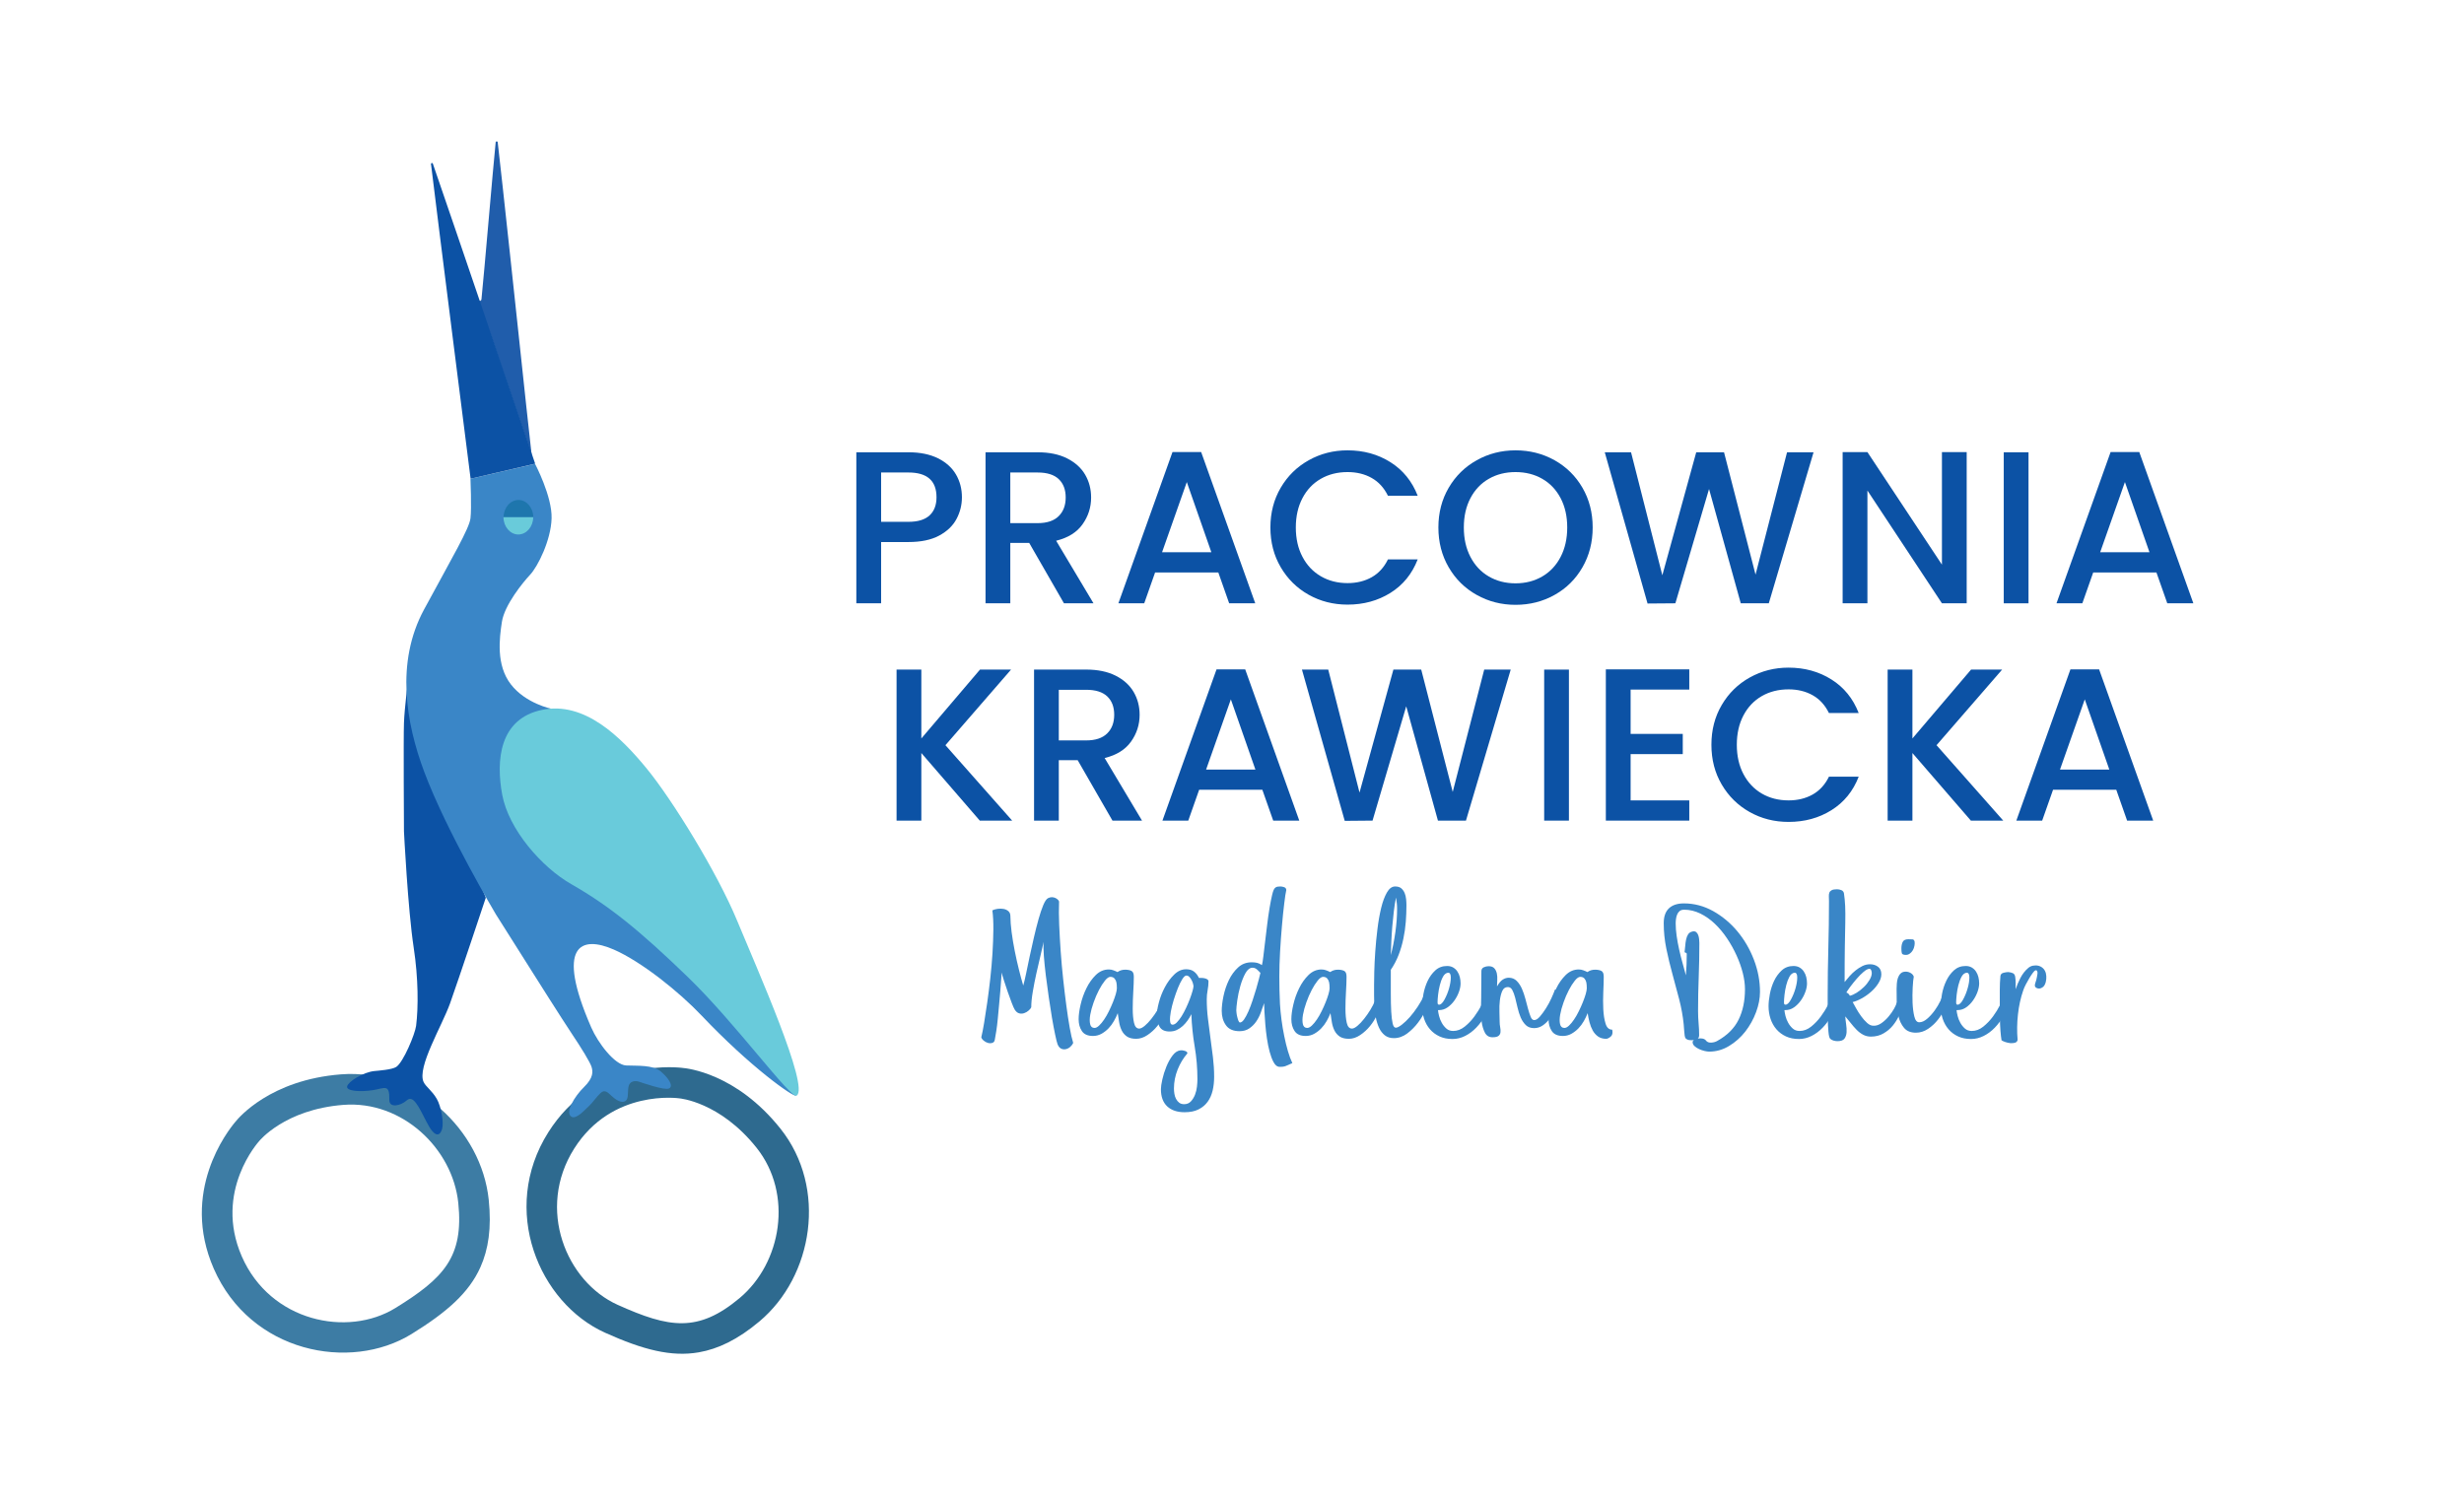 <svg width="202" height="123" viewBox="0 0 202 123" fill="none" xmlns="http://www.w3.org/2000/svg">
<path d="M76.205 42.256C76.585 41.905 76.775 41.409 76.775 40.768C76.775 39.414 76.009 38.737 74.478 38.737H72.235V42.781H74.478C75.25 42.781 75.826 42.606 76.205 42.256ZM78.414 42.55C78.118 43.109 77.642 43.562 76.989 43.913C76.337 44.263 75.498 44.438 74.478 44.438H72.235V49.462H70.203V37.08H74.478C75.428 37.08 76.233 37.245 76.892 37.571C77.549 37.897 78.044 38.34 78.37 38.897C78.696 39.456 78.859 40.08 78.859 40.768C78.859 41.398 78.711 41.992 78.414 42.55Z" fill="#0C52A5"/>
<path d="M82.825 42.889H85.07C85.828 42.889 86.402 42.699 86.788 42.319C87.173 41.939 87.366 41.428 87.366 40.787C87.366 40.145 87.177 39.644 86.796 39.281C86.417 38.919 85.84 38.738 85.07 38.738H82.825V42.889ZM87.224 49.462L84.374 44.51H82.825V49.462H80.795V37.081H85.07C86.018 37.081 86.824 37.247 87.481 37.58C88.142 37.913 88.634 38.358 88.961 38.916C89.287 39.474 89.45 40.097 89.45 40.787C89.45 41.594 89.216 42.327 88.746 42.986C88.278 43.645 87.557 44.094 86.583 44.332L89.646 49.462H87.224Z" fill="#0C52A5"/>
<path d="M99.308 45.276L97.295 39.521L95.266 45.276H99.308ZM99.878 46.932H94.696L93.804 49.462H91.686L96.121 37.062H98.472L102.906 49.462H100.768L99.878 46.932Z" fill="#0C52A5"/>
<path d="M104.995 39.985C105.558 39.023 106.324 38.272 107.293 37.731C108.26 37.191 109.319 36.921 110.471 36.921C111.789 36.921 112.961 37.244 113.988 37.892C115.016 38.539 115.761 39.456 116.224 40.644H113.784C113.464 39.991 113.018 39.504 112.448 39.184C111.879 38.863 111.22 38.703 110.471 38.703C109.652 38.703 108.922 38.886 108.281 39.255C107.639 39.623 107.137 40.152 106.776 40.84C106.413 41.53 106.232 42.331 106.232 43.245C106.232 44.16 106.413 44.961 106.776 45.649C107.137 46.339 107.639 46.87 108.281 47.244C108.922 47.618 109.652 47.806 110.471 47.806C111.22 47.806 111.879 47.645 112.448 47.325C113.018 47.005 113.464 46.517 113.784 45.864H116.224C115.761 47.053 115.016 47.967 113.988 48.608C112.961 49.249 111.789 49.57 110.471 49.57C109.307 49.57 108.245 49.299 107.283 48.759C106.321 48.219 105.558 47.466 104.995 46.504C104.431 45.544 104.148 44.457 104.148 43.245C104.148 42.034 104.431 40.947 104.995 39.985Z" fill="#0C52A5"/>
<path d="M126.434 47.262C127.077 46.889 127.577 46.354 127.94 45.659C128.302 44.964 128.482 44.16 128.482 43.245C128.482 42.331 128.302 41.53 127.94 40.84C127.577 40.152 127.077 39.623 126.434 39.255C125.793 38.886 125.063 38.703 124.243 38.703C123.425 38.703 122.695 38.886 122.054 39.255C121.411 39.623 120.91 40.152 120.548 40.84C120.185 41.53 120.006 42.331 120.006 43.245C120.006 44.16 120.185 44.964 120.548 45.659C120.91 46.354 121.411 46.889 122.054 47.262C122.695 47.636 123.425 47.824 124.243 47.824C125.063 47.824 125.793 47.636 126.434 47.262ZM121.065 48.776C120.096 48.237 119.33 47.483 118.767 46.514C118.203 45.546 117.92 44.457 117.92 43.245C117.92 42.034 118.203 40.947 118.767 39.985C119.33 39.023 120.096 38.272 121.065 37.731C122.032 37.191 123.093 36.921 124.243 36.921C125.408 36.921 126.473 37.191 127.441 37.731C128.408 38.272 129.172 39.023 129.729 39.985C130.288 40.947 130.568 42.034 130.568 43.245C130.568 44.457 130.288 45.546 129.729 46.514C129.172 47.483 128.408 48.237 127.441 48.776C126.473 49.318 125.408 49.587 124.243 49.587C123.093 49.587 122.032 49.318 121.065 48.776Z" fill="#0C52A5"/>
<path d="M148.676 37.08L145.007 49.462H142.709L140.108 40.091L137.348 49.462L135.068 49.48L131.559 37.08H133.714L136.279 47.164L139.058 37.08H141.337L143.92 47.11L146.503 37.08H148.676Z" fill="#0C52A5"/>
<path d="M161.23 49.463H159.201L153.092 40.217V49.463H151.06V37.065H153.092L159.201 46.293V37.065H161.23V49.463Z" fill="#0C52A5"/>
<path d="M164.269 37.081H166.299V49.463H164.269V37.081Z" fill="#0C52A5"/>
<path d="M176.215 45.276L174.202 39.521L172.173 45.276H176.215ZM176.785 46.932H171.603L170.711 49.462H168.593L173.028 37.062H175.379L179.813 49.462H177.675L176.785 46.932Z" fill="#0C52A5"/>
<path d="M80.323 67.277L75.532 61.737V67.277H73.501V54.895H75.532V60.543L80.341 54.895H82.888L77.507 61.095L82.977 67.277H80.323Z" fill="#0C52A5"/>
<path d="M86.801 60.703H89.046C89.804 60.703 90.378 60.513 90.764 60.133C91.15 59.754 91.343 59.244 91.343 58.601C91.343 57.96 91.154 57.458 90.773 57.095C90.393 56.735 89.816 56.552 89.046 56.552H86.801V60.703ZM91.2 67.277L88.35 62.326H86.801V67.277H84.772V54.895H89.046C89.995 54.895 90.8 55.063 91.458 55.394C92.118 55.727 92.61 56.173 92.938 56.732C93.264 57.29 93.427 57.913 93.427 58.601C93.427 59.41 93.192 60.143 92.722 60.801C92.254 61.461 91.533 61.909 90.559 62.147L93.623 67.277H91.2Z" fill="#0C52A5"/>
<path d="M102.918 63.092L100.906 57.337L98.877 63.092H102.918ZM103.488 64.749H98.307L97.415 67.279H95.297L99.732 54.879H102.083L106.516 67.279H104.379L103.488 64.749Z" fill="#0C52A5"/>
<path d="M123.85 54.895L120.181 67.277H117.883L115.283 57.906L112.522 67.277L110.242 67.297L106.734 54.895H108.889L111.454 64.979L114.232 54.895H116.512L119.095 64.926L121.677 54.895H123.85Z" fill="#0C52A5"/>
<path d="M126.592 54.897H128.621V67.278H126.592V54.897Z" fill="#0C52A5"/>
<path d="M133.679 56.535V60.169H137.954V61.826H133.679V65.621H138.488V67.278H131.648V54.878H138.488V56.535H133.679Z" fill="#0C52A5"/>
<path d="M141.148 57.799C141.712 56.837 142.478 56.086 143.446 55.545C144.414 55.006 145.473 54.736 146.626 54.736C147.944 54.736 149.115 55.06 150.143 55.707C151.169 56.353 151.914 57.27 152.377 58.458H149.938C149.618 57.806 149.171 57.318 148.601 56.998C148.031 56.678 147.374 56.517 146.626 56.517C145.805 56.517 145.075 56.7 144.433 57.069C143.794 57.438 143.291 57.966 142.929 58.654C142.566 59.344 142.385 60.145 142.385 61.059C142.385 61.975 142.566 62.777 142.929 63.465C143.291 64.154 143.794 64.684 144.433 65.06C145.075 65.433 145.805 65.62 146.626 65.62C147.374 65.62 148.031 65.46 148.601 65.139C149.171 64.819 149.618 64.332 149.938 63.678H152.377C151.914 64.867 151.169 65.781 150.143 66.422C149.115 67.065 147.944 67.384 146.626 67.384C145.461 67.384 144.399 67.114 143.437 66.573C142.476 66.034 141.712 65.282 141.148 64.32C140.583 63.359 140.303 62.272 140.303 61.059C140.303 59.848 140.583 58.761 141.148 57.799Z" fill="#0C52A5"/>
<path d="M161.572 67.277L156.781 61.737V67.277H154.75V54.895H156.781V60.543L161.59 54.895H164.137L158.758 61.095L164.226 67.277H161.572Z" fill="#0C52A5"/>
<path d="M172.923 63.092L170.91 57.337L168.88 63.092H172.923ZM173.493 64.749H168.31L167.418 67.279H165.3L169.735 54.879H172.086L176.521 67.279H174.382L173.493 64.749Z" fill="#0C52A5"/>
<path d="M87.981 85.502C87.922 85.634 87.837 85.746 87.723 85.842C87.609 85.936 87.489 85.994 87.357 86.019C87.227 86.044 87.101 86.026 86.983 85.966C86.866 85.907 86.77 85.789 86.698 85.609C86.65 85.478 86.585 85.219 86.502 84.826C86.419 84.435 86.334 83.977 86.243 83.455C86.156 82.931 86.067 82.365 85.978 81.753C85.889 81.14 85.808 80.548 85.737 79.971C85.667 79.394 85.612 78.864 85.576 78.377C85.542 77.89 85.535 77.505 85.558 77.218C85.498 77.505 85.413 77.879 85.301 78.341C85.187 78.804 85.075 79.292 84.963 79.801C84.85 80.313 84.751 80.814 84.668 81.308C84.584 81.801 84.543 82.224 84.543 82.581C84.509 82.666 84.436 82.753 84.329 82.848C84.224 82.944 84.101 83.016 83.964 83.062C83.828 83.11 83.691 83.115 83.555 83.079C83.418 83.045 83.296 82.944 83.19 82.778C83.131 82.681 83.047 82.496 82.94 82.216C82.833 81.937 82.724 81.635 82.611 81.308C82.498 80.981 82.395 80.669 82.3 80.371C82.204 80.076 82.144 79.862 82.122 79.731C82.11 79.849 82.095 80.045 82.076 80.318C82.059 80.592 82.035 80.905 82.006 81.254C81.976 81.605 81.944 81.975 81.907 82.368C81.872 82.759 81.837 83.141 81.8 83.517C81.765 83.891 81.724 84.228 81.676 84.532C81.628 84.835 81.587 85.075 81.552 85.253C81.528 85.385 81.459 85.468 81.347 85.502C81.233 85.538 81.115 85.538 80.989 85.502C80.866 85.468 80.751 85.405 80.644 85.315C80.536 85.227 80.471 85.135 80.447 85.039C80.519 84.756 80.595 84.362 80.678 83.865C80.76 83.365 80.848 82.804 80.936 82.18C81.026 81.557 81.108 80.898 81.186 80.203C81.263 79.508 81.323 78.822 81.365 78.145C81.406 77.468 81.43 76.828 81.436 76.222C81.443 75.615 81.415 75.087 81.355 74.635C81.474 74.576 81.62 74.535 81.791 74.51C81.963 74.487 82.128 74.491 82.283 74.52C82.436 74.55 82.566 74.612 82.673 74.707C82.78 74.801 82.833 74.938 82.833 75.117C82.833 75.474 82.868 75.904 82.931 76.407C82.996 76.912 83.084 77.432 83.19 77.968C83.296 78.502 83.413 79.019 83.538 79.518C83.662 80.015 83.779 80.444 83.886 80.799C83.956 80.562 84.036 80.226 84.125 79.793C84.214 79.36 84.312 78.891 84.419 78.386C84.527 77.88 84.641 77.362 84.767 76.828C84.891 76.292 85.016 75.802 85.141 75.357C85.265 74.91 85.393 74.531 85.523 74.217C85.654 73.902 85.783 73.71 85.915 73.637C86.034 73.578 86.146 73.551 86.253 73.556C86.36 73.563 86.456 73.588 86.538 73.629C86.622 73.67 86.69 73.721 86.744 73.78C86.797 73.84 86.823 73.887 86.823 73.924C86.8 74.481 86.802 75.115 86.833 75.822C86.863 76.528 86.904 77.261 86.957 78.021C87.011 78.782 87.079 79.541 87.162 80.302C87.245 81.062 87.33 81.776 87.42 82.448C87.51 83.119 87.601 83.721 87.696 84.255C87.79 84.79 87.886 85.205 87.981 85.502Z" fill="#3A86C7"/>
<path d="M89.727 84.275C89.846 84.275 89.974 84.21 90.109 84.079C90.246 83.95 90.383 83.784 90.519 83.583C90.656 83.383 90.786 83.154 90.911 82.899C91.035 82.645 91.145 82.401 91.24 82.163C91.336 81.927 91.412 81.705 91.473 81.5C91.531 81.29 91.562 81.135 91.562 81.028C91.562 80.827 91.549 80.666 91.525 80.549C91.503 80.431 91.452 80.324 91.374 80.231C91.297 80.135 91.182 80.088 91.027 80.088C90.897 80.088 90.748 80.192 90.582 80.399C90.416 80.605 90.253 80.862 90.093 81.169C89.931 81.478 89.786 81.815 89.656 82.182C89.526 82.548 89.433 82.885 89.379 83.194C89.326 83.501 89.323 83.757 89.371 83.964C89.418 84.171 89.537 84.275 89.727 84.275ZM95.284 82.048C95.379 82.023 95.476 82.029 95.579 82.066C95.679 82.101 95.73 82.166 95.73 82.262C95.705 82.534 95.617 82.84 95.462 83.178C95.308 83.517 95.113 83.834 94.875 84.123C94.638 84.415 94.368 84.66 94.064 84.863C93.761 85.064 93.457 85.166 93.147 85.166C92.826 85.166 92.574 85.103 92.389 84.979C92.206 84.853 92.063 84.69 91.963 84.489C91.862 84.287 91.79 84.061 91.749 83.812C91.707 83.562 91.668 83.313 91.633 83.062C91.549 83.276 91.447 83.494 91.32 83.713C91.196 83.934 91.048 84.132 90.877 84.309C90.704 84.489 90.511 84.637 90.297 84.757C90.083 84.874 89.852 84.933 89.602 84.933C89.175 84.933 88.872 84.8 88.694 84.532C88.516 84.265 88.427 83.943 88.427 83.562C88.427 83.229 88.48 82.832 88.587 82.369C88.694 81.905 88.85 81.459 89.06 81.032C89.267 80.605 89.526 80.239 89.834 79.936C90.144 79.633 90.499 79.482 90.903 79.482C91.033 79.482 91.155 79.503 91.267 79.546C91.381 79.585 91.496 79.636 91.615 79.695C91.793 79.565 92 79.5 92.239 79.5C92.452 79.5 92.624 79.533 92.755 79.599C92.886 79.663 92.951 79.821 92.951 80.07C92.951 80.416 92.936 80.827 92.906 81.309C92.877 81.79 92.862 82.255 92.862 82.706C92.862 83.159 92.897 83.542 92.969 83.856C93.04 84.171 93.181 84.328 93.396 84.328C93.515 84.328 93.663 84.253 93.841 84.106C94.02 83.957 94.201 83.766 94.384 83.536C94.569 83.303 94.74 83.056 94.901 82.796C95.062 82.534 95.188 82.286 95.284 82.048Z" fill="#3A86C7"/>
<path d="M96.099 84.007C96.218 84.019 96.343 83.96 96.473 83.828C96.603 83.698 96.734 83.528 96.866 83.321C96.995 83.113 97.119 82.883 97.239 82.625C97.358 82.371 97.462 82.125 97.551 81.886C97.64 81.648 97.711 81.436 97.765 81.245C97.818 81.056 97.844 80.919 97.844 80.835C97.844 80.812 97.833 80.752 97.808 80.659C97.784 80.561 97.747 80.465 97.693 80.364C97.64 80.262 97.577 80.173 97.506 80.095C97.436 80.019 97.351 79.98 97.258 79.98C97.16 79.98 97.051 80.079 96.926 80.275C96.803 80.471 96.681 80.717 96.562 81.013C96.444 81.311 96.33 81.633 96.223 81.975C96.118 82.321 96.037 82.641 95.984 82.939C95.93 83.236 95.908 83.484 95.921 83.686C95.933 83.889 95.992 83.996 96.099 84.007ZM98.931 81.922C98.931 82.457 98.963 82.99 99.029 83.517C99.095 84.045 99.162 84.574 99.233 85.103C99.305 85.632 99.373 86.158 99.439 86.688C99.503 87.216 99.536 87.748 99.536 88.282C99.536 88.685 99.495 89.062 99.412 89.413C99.328 89.764 99.192 90.069 99.002 90.331C98.811 90.593 98.563 90.8 98.254 90.955C97.945 91.109 97.565 91.186 97.114 91.186C96.508 91.186 96.033 91.026 95.689 90.707C95.345 90.385 95.172 89.916 95.172 89.298C95.172 89.109 95.212 88.84 95.289 88.496C95.366 88.152 95.475 87.804 95.618 87.454C95.76 87.104 95.93 86.798 96.126 86.536C96.322 86.275 96.544 86.132 96.793 86.109C96.866 86.096 96.975 86.112 97.123 86.153C97.271 86.195 97.345 86.262 97.345 86.359C97.014 86.739 96.747 87.18 96.544 87.686C96.343 88.19 96.241 88.71 96.241 89.244C96.241 89.376 96.253 89.517 96.277 89.673C96.3 89.825 96.345 89.966 96.411 90.09C96.475 90.216 96.562 90.319 96.668 90.402C96.775 90.486 96.912 90.527 97.078 90.527C97.304 90.527 97.489 90.449 97.63 90.297C97.774 90.142 97.887 89.958 97.969 89.745C98.052 89.531 98.106 89.309 98.129 89.077C98.154 88.846 98.165 88.648 98.165 88.482C98.165 87.579 98.091 86.691 97.943 85.813C97.793 84.937 97.702 84.046 97.667 83.146C97.584 83.324 97.482 83.495 97.363 83.661C97.245 83.827 97.111 83.978 96.963 84.115C96.814 84.252 96.651 84.361 96.473 84.444C96.296 84.527 96.099 84.568 95.886 84.568C95.482 84.568 95.205 84.434 95.057 84.168C94.909 83.902 94.834 83.597 94.834 83.251C94.834 82.979 94.89 82.626 95.004 82.195C95.116 81.76 95.279 81.344 95.494 80.941C95.707 80.538 95.962 80.19 96.259 79.901C96.556 79.609 96.882 79.465 97.239 79.465C97.499 79.465 97.714 79.525 97.88 79.651C98.047 79.775 98.183 79.951 98.291 80.176H98.495C98.583 80.176 98.67 80.184 98.752 80.204C98.836 80.221 98.91 80.251 98.976 80.291C99.04 80.334 99.073 80.39 99.073 80.461C99.073 80.698 99.048 80.939 99.002 81.182C98.955 81.426 98.931 81.673 98.931 81.922Z" fill="#3A86C7"/>
<path d="M101.656 83.828C101.761 83.828 101.875 83.743 101.994 83.572C102.112 83.4 102.231 83.177 102.351 82.906C102.468 82.633 102.582 82.335 102.689 82.01C102.796 81.685 102.893 81.374 102.982 81.078C103.071 80.782 103.145 80.513 103.206 80.269C103.264 80.029 103.306 79.86 103.33 79.764C103.247 79.671 103.152 79.575 103.045 79.48C102.938 79.387 102.819 79.339 102.689 79.339C102.463 79.339 102.267 79.49 102.1 79.791C101.934 80.093 101.796 80.441 101.683 80.838C101.57 81.234 101.486 81.625 101.433 82.01C101.379 82.395 101.352 82.669 101.352 82.834C101.352 82.871 101.359 82.942 101.371 83.049C101.382 83.156 101.402 83.268 101.433 83.386C101.461 83.504 101.496 83.608 101.53 83.695C101.567 83.784 101.608 83.828 101.656 83.828ZM104.88 80.052C104.88 80.812 104.896 81.566 104.933 82.315C104.957 82.718 104.998 83.146 105.057 83.597C105.115 84.049 105.191 84.493 105.281 84.933C105.369 85.371 105.469 85.785 105.583 86.172C105.695 86.557 105.817 86.886 105.948 87.16C105.735 87.256 105.557 87.333 105.413 87.393C105.272 87.452 105.081 87.475 104.843 87.461C104.677 87.439 104.532 87.312 104.407 87.079C104.282 86.849 104.176 86.565 104.087 86.234C103.997 85.902 103.923 85.532 103.863 85.129C103.804 84.725 103.759 84.335 103.73 83.963C103.7 83.589 103.677 83.246 103.659 82.939C103.641 82.629 103.632 82.398 103.632 82.243C103.549 82.491 103.456 82.754 103.356 83.027C103.255 83.299 103.127 83.546 102.974 83.765C102.819 83.986 102.631 84.17 102.412 84.318C102.193 84.467 101.929 84.542 101.62 84.542C101.109 84.542 100.738 84.381 100.506 84.06C100.275 83.739 100.158 83.347 100.158 82.885C100.158 82.529 100.206 82.122 100.302 81.665C100.397 81.207 100.543 80.774 100.738 80.364C100.934 79.954 101.186 79.606 101.496 79.321C101.803 79.036 102.178 78.894 102.616 78.894C102.784 78.894 102.929 78.909 103.055 78.939C103.178 78.968 103.312 79.031 103.454 79.124C103.491 78.995 103.528 78.758 103.57 78.412C103.612 78.069 103.659 77.674 103.712 77.228C103.766 76.782 103.822 76.314 103.882 75.821C103.941 75.328 104.007 74.871 104.078 74.448C104.148 74.028 104.221 73.664 104.292 73.361C104.363 73.059 104.44 72.872 104.524 72.8C104.582 72.74 104.651 72.706 104.728 72.694C104.806 72.681 104.884 72.676 104.969 72.676C105.063 72.676 105.168 72.698 105.281 72.737C105.394 72.78 105.45 72.861 105.45 72.979C105.4 73.18 105.344 73.549 105.281 74.085C105.215 74.616 105.152 75.228 105.094 75.91C105.033 76.593 104.984 77.301 104.941 78.037C104.899 78.774 104.88 79.446 104.88 80.052Z" fill="#3A86C7"/>
<path d="M107.166 84.275C107.285 84.275 107.413 84.21 107.548 84.079C107.685 83.95 107.822 83.784 107.958 83.583C108.095 83.383 108.225 83.154 108.35 82.899C108.475 82.645 108.584 82.401 108.679 82.163C108.775 81.927 108.851 81.705 108.912 81.5C108.971 81.29 109.001 81.135 109.001 81.028C109.001 80.827 108.988 80.666 108.964 80.549C108.942 80.431 108.891 80.324 108.813 80.231C108.736 80.135 108.621 80.088 108.466 80.088C108.336 80.088 108.187 80.192 108.021 80.399C107.855 80.605 107.692 80.862 107.532 81.169C107.37 81.478 107.225 81.815 107.095 82.182C106.965 82.548 106.872 82.885 106.818 83.194C106.765 83.501 106.762 83.757 106.81 83.964C106.857 84.171 106.976 84.275 107.166 84.275ZM112.723 82.048C112.818 82.023 112.915 82.029 113.018 82.066C113.118 82.101 113.169 82.166 113.169 82.262C113.144 82.534 113.056 82.84 112.901 83.178C112.747 83.517 112.552 83.834 112.314 84.123C112.077 84.415 111.807 84.66 111.503 84.863C111.2 85.064 110.896 85.166 110.586 85.166C110.265 85.166 110.013 85.103 109.828 84.979C109.645 84.853 109.502 84.69 109.402 84.489C109.301 84.287 109.23 84.061 109.188 83.812C109.146 83.562 109.108 83.313 109.072 83.062C108.988 83.276 108.886 83.494 108.76 83.713C108.635 83.934 108.487 84.132 108.316 84.309C108.143 84.489 107.95 84.637 107.736 84.757C107.522 84.874 107.291 84.933 107.042 84.933C106.614 84.933 106.311 84.8 106.133 84.532C105.955 84.265 105.866 83.943 105.866 83.562C105.866 83.229 105.919 82.832 106.026 82.369C106.133 81.905 106.289 81.459 106.499 81.032C106.706 80.605 106.965 80.239 107.273 79.936C107.583 79.633 107.938 79.482 108.342 79.482C108.472 79.482 108.594 79.503 108.706 79.546C108.82 79.585 108.935 79.636 109.054 79.695C109.232 79.565 109.439 79.5 109.678 79.5C109.891 79.5 110.063 79.533 110.194 79.599C110.326 79.663 110.39 79.821 110.39 80.07C110.39 80.416 110.375 80.827 110.345 81.309C110.316 81.79 110.301 82.255 110.301 82.706C110.301 83.159 110.337 83.542 110.408 83.856C110.479 84.171 110.62 84.328 110.835 84.328C110.955 84.328 111.102 84.253 111.281 84.106C111.459 83.957 111.64 83.766 111.823 83.536C112.008 83.303 112.179 83.056 112.34 82.796C112.501 82.534 112.627 82.286 112.723 82.048Z" fill="#3A86C7"/>
<path d="M114.446 73.584C114.374 73.929 114.315 74.303 114.268 74.708C114.22 75.111 114.179 75.522 114.142 75.937C114.108 76.352 114.08 76.762 114.063 77.165C114.045 77.569 114.03 77.95 114.019 78.305C114.089 78.045 114.157 77.751 114.223 77.425C114.289 77.098 114.345 76.765 114.393 76.426C114.439 76.088 114.475 75.755 114.5 75.429C114.523 75.101 114.534 74.797 114.534 74.512C114.534 74.345 114.527 74.187 114.508 74.039C114.49 73.891 114.47 73.739 114.446 73.584ZM116.78 81.531C116.91 81.542 117.011 81.59 117.082 81.672C117.154 81.756 117.182 81.838 117.17 81.922C117.136 82.149 117.038 82.438 116.877 82.796C116.717 83.151 116.51 83.499 116.253 83.838C115.999 84.177 115.701 84.475 115.363 84.73C115.024 84.983 114.659 85.112 114.268 85.112C113.971 85.112 113.726 85.034 113.528 84.879C113.334 84.726 113.175 84.52 113.056 84.265C112.938 84.009 112.849 83.725 112.79 83.41C112.73 83.095 112.691 82.778 112.673 82.458C112.656 82.135 112.647 81.829 112.647 81.531V80.781C112.647 80.532 112.653 80.159 112.664 79.66C112.676 79.162 112.704 78.612 112.745 78.01C112.786 77.412 112.846 76.799 112.924 76.169C112.999 75.538 113.102 74.965 113.226 74.449C113.35 73.932 113.508 73.507 113.698 73.174C113.887 72.843 114.113 72.677 114.374 72.677C114.589 72.677 114.755 72.728 114.874 72.826C114.992 72.927 115.085 73.055 115.151 73.21C115.215 73.365 115.256 73.533 115.274 73.718C115.292 73.899 115.301 74.069 115.301 74.224C115.301 74.662 115.282 75.113 115.248 75.575C115.212 76.038 115.146 76.499 115.05 76.954C114.956 77.412 114.826 77.856 114.659 78.289C114.493 78.72 114.279 79.127 114.019 79.507V81.445C114.019 82.027 114.03 82.525 114.054 82.94C114.078 83.355 114.116 83.677 114.17 83.91C114.223 84.141 114.309 84.256 114.427 84.256C114.546 84.256 114.712 84.173 114.927 84.006C115.141 83.84 115.36 83.629 115.586 83.376C115.811 83.12 116.03 82.829 116.244 82.503C116.459 82.177 116.637 81.852 116.78 81.531Z" fill="#3A86C7"/>
<path d="M118.706 79.748C118.54 79.773 118.403 79.882 118.296 80.079C118.189 80.276 118.103 80.503 118.039 80.765C117.973 81.025 117.925 81.29 117.895 81.557C117.866 81.826 117.851 82.035 117.851 82.189C117.851 82.226 117.856 82.264 117.869 82.305C117.88 82.347 117.917 82.368 117.976 82.368C118.118 82.368 118.267 82.229 118.421 81.948C118.574 81.669 118.699 81.365 118.795 81.032C118.889 80.698 118.937 80.399 118.937 80.132C118.937 79.865 118.859 79.737 118.706 79.748ZM119.133 84.523C119.466 84.523 119.78 84.405 120.077 84.168C120.375 83.929 120.638 83.654 120.869 83.339C121.101 83.025 121.298 82.706 121.458 82.386C121.619 82.064 121.734 81.823 121.805 81.656C121.935 81.679 122.039 81.738 122.116 81.833C122.194 81.928 122.22 82.029 122.197 82.135C122.102 82.529 121.95 82.91 121.743 83.276C121.534 83.646 121.295 83.971 121.021 84.254C120.747 84.538 120.446 84.764 120.113 84.931C119.78 85.098 119.436 85.183 119.08 85.183C118.677 85.183 118.321 85.112 118.011 84.969C117.703 84.826 117.441 84.631 117.228 84.382C117.014 84.132 116.853 83.843 116.747 83.517C116.64 83.191 116.586 82.85 116.586 82.492C116.586 82.208 116.622 81.876 116.693 81.494C116.764 81.115 116.881 80.754 117.04 80.417C117.2 80.079 117.412 79.791 117.673 79.552C117.934 79.315 118.255 79.197 118.635 79.197C118.825 79.197 118.991 79.238 119.133 79.321C119.276 79.406 119.392 79.515 119.48 79.652C119.57 79.788 119.635 79.939 119.677 80.106C119.717 80.272 119.739 80.444 119.739 80.623C119.739 80.835 119.695 81.068 119.605 81.317C119.517 81.565 119.392 81.804 119.232 82.029C119.072 82.255 118.884 82.442 118.67 82.591C118.456 82.74 118.225 82.812 117.976 82.812H117.887C117.897 82.945 117.929 83.107 117.976 83.3C118.024 83.491 118.098 83.677 118.199 83.857C118.299 84.038 118.424 84.194 118.572 84.325C118.721 84.458 118.907 84.523 119.133 84.523Z" fill="#3A86C7"/>
<path d="M125.774 83.632C125.916 83.632 126.071 83.539 126.237 83.349C126.402 83.158 126.568 82.932 126.735 82.671C126.901 82.408 127.05 82.136 127.179 81.852C127.311 81.566 127.412 81.322 127.483 81.121C127.494 81.121 127.53 81.137 127.59 81.165C127.649 81.195 127.705 81.237 127.759 81.29C127.812 81.344 127.857 81.409 127.893 81.486C127.929 81.563 127.929 81.656 127.893 81.763C127.822 81.989 127.723 82.249 127.598 82.545C127.474 82.843 127.323 83.121 127.145 83.381C126.967 83.643 126.763 83.86 126.531 84.032C126.3 84.205 126.046 84.291 125.774 84.291C125.489 84.291 125.26 84.209 125.087 84.043C124.916 83.876 124.775 83.668 124.668 83.42C124.562 83.169 124.476 82.899 124.41 82.608C124.346 82.318 124.28 82.048 124.214 81.799C124.149 81.548 124.073 81.341 123.983 81.175C123.894 81.009 123.772 80.924 123.618 80.924C123.405 80.924 123.25 81.032 123.155 81.246C123.061 81.459 122.995 81.719 122.959 82.02C122.924 82.323 122.911 82.635 122.924 82.957C122.936 83.276 122.942 83.544 122.942 83.758C122.942 83.912 122.955 84.062 122.985 84.212C123.016 84.36 123.024 84.497 123.011 84.623C123.002 84.745 122.947 84.848 122.852 84.924C122.758 85.003 122.591 85.04 122.354 85.04C122.069 85.04 121.862 84.913 121.73 84.657C121.599 84.402 121.511 84.1 121.463 83.749C121.415 83.399 121.397 83.041 121.408 82.68C121.421 82.318 121.428 82.036 121.428 81.834L121.445 79.625C121.445 79.47 121.511 79.363 121.64 79.304C121.771 79.245 121.903 79.214 122.033 79.214C122.247 79.214 122.404 79.271 122.504 79.384C122.604 79.496 122.674 79.636 122.71 79.802C122.746 79.969 122.758 80.15 122.746 80.346C122.733 80.542 122.726 80.717 122.726 80.871C122.883 80.598 123.039 80.412 123.199 80.31C123.359 80.209 123.522 80.159 123.69 80.159C123.95 80.159 124.166 80.246 124.339 80.418C124.512 80.591 124.654 80.806 124.768 81.063C124.88 81.32 124.975 81.598 125.053 81.894C125.128 82.195 125.204 82.471 125.275 82.729C125.346 82.984 125.417 83.201 125.489 83.373C125.56 83.547 125.654 83.632 125.774 83.632Z" fill="#3A86C7"/>
<path d="M128.251 84.275C128.37 84.275 128.498 84.21 128.634 84.079C128.771 83.95 128.908 83.784 129.043 83.583C129.18 83.383 129.31 83.154 129.435 82.899C129.56 82.645 129.669 82.401 129.764 82.163C129.86 81.927 129.936 81.705 129.997 81.5C130.056 81.29 130.086 81.135 130.086 81.028C130.086 80.827 130.073 80.666 130.049 80.549C130.027 80.431 129.976 80.324 129.898 80.231C129.821 80.135 129.706 80.088 129.551 80.088C129.421 80.088 129.272 80.192 129.106 80.399C128.94 80.605 128.777 80.862 128.617 81.169C128.455 81.478 128.31 81.815 128.18 82.182C128.05 82.548 127.957 82.885 127.903 83.194C127.85 83.501 127.847 83.757 127.895 83.964C127.942 84.171 128.061 84.275 128.251 84.275ZM132.17 84.417C132.229 84.679 132.188 84.87 132.045 84.987C131.903 85.105 131.778 85.166 131.671 85.166C131.411 85.166 131.19 85.103 131.012 84.979C130.834 84.853 130.687 84.69 130.575 84.489C130.463 84.287 130.374 84.061 130.309 83.812C130.243 83.562 130.193 83.313 130.157 83.062C130.073 83.276 129.971 83.494 129.845 83.713C129.72 83.934 129.572 84.132 129.401 84.309C129.228 84.489 129.035 84.637 128.821 84.757C128.607 84.874 128.376 84.933 128.127 84.933C127.699 84.933 127.396 84.8 127.218 84.532C127.04 84.265 126.951 83.943 126.951 83.562C126.951 83.229 127.004 82.832 127.111 82.369C127.218 81.905 127.374 81.459 127.584 81.032C127.791 80.605 128.05 80.239 128.358 79.936C128.668 79.633 129.023 79.482 129.427 79.482C129.557 79.482 129.679 79.503 129.791 79.546C129.905 79.585 130.02 79.636 130.139 79.695C130.317 79.565 130.524 79.5 130.763 79.5C130.976 79.5 131.148 79.533 131.279 79.599C131.411 79.663 131.475 79.821 131.475 80.07C131.475 80.416 131.463 80.832 131.439 81.326C131.416 81.819 131.416 82.295 131.439 82.752C131.463 83.21 131.526 83.601 131.627 83.927C131.727 84.253 131.908 84.417 132.17 84.417Z" fill="#3A86C7"/>
<path d="M139.885 85.343C139.991 85.45 140.137 85.495 140.321 85.477C140.505 85.459 140.655 85.415 140.775 85.343C141.594 84.893 142.179 84.309 142.53 83.598C142.88 82.886 143.054 82.054 143.054 81.103C143.054 80.698 142.997 80.26 142.878 79.784C142.758 79.31 142.59 78.829 142.369 78.343C142.149 77.855 141.888 77.385 141.586 76.935C141.284 76.483 140.947 76.081 140.58 75.731C140.211 75.381 139.813 75.102 139.387 74.894C138.958 74.688 138.519 74.582 138.069 74.582C137.914 74.582 137.792 74.618 137.703 74.69C137.614 74.76 137.545 74.853 137.499 74.966C137.451 75.08 137.418 75.201 137.4 75.33C137.382 75.462 137.374 75.587 137.374 75.706C137.374 76.025 137.4 76.371 137.453 76.739C137.507 77.106 137.574 77.479 137.659 77.852C137.742 78.226 137.833 78.592 137.934 78.948C138.034 79.305 138.127 79.642 138.21 79.962C138.234 79.679 138.252 79.39 138.263 79.098C138.275 78.808 138.281 78.519 138.281 78.234C138.281 78.152 138.263 78.114 138.229 78.119C138.193 78.125 138.151 78.106 138.103 78.058C138.127 77.901 138.144 77.733 138.156 77.549C138.169 77.365 138.193 77.19 138.229 77.024C138.263 76.858 138.319 76.715 138.397 76.595C138.475 76.477 138.596 76.401 138.763 76.365C138.892 76.342 138.995 76.361 139.065 76.427C139.136 76.493 139.189 76.576 139.226 76.676C139.262 76.778 139.285 76.887 139.296 77.005C139.309 77.126 139.315 77.226 139.315 77.309C139.315 78.247 139.296 79.178 139.262 80.106C139.226 81.031 139.208 81.965 139.208 82.903C139.208 83.236 139.224 83.565 139.252 83.891C139.282 84.219 139.296 84.542 139.296 84.862C139.296 84.993 139.262 85.088 139.189 85.147C139.309 85.124 139.436 85.124 139.573 85.147C139.709 85.171 139.813 85.236 139.885 85.343ZM138.049 74.065C138.892 74.065 139.691 74.278 140.446 74.697C141.199 75.121 141.861 75.672 142.431 76.354C143.001 77.038 143.453 77.814 143.786 78.681C144.118 79.547 144.285 80.426 144.285 81.316C144.285 81.852 144.178 82.406 143.964 82.981C143.749 83.56 143.456 84.087 143.082 84.57C142.708 85.049 142.265 85.444 141.754 85.752C141.244 86.062 140.698 86.217 140.117 86.217C140.021 86.217 139.896 86.199 139.743 86.164C139.588 86.127 139.44 86.076 139.296 86.011C139.155 85.946 139.03 85.866 138.924 85.77C138.817 85.676 138.763 85.562 138.763 85.432C138.763 85.371 138.797 85.318 138.87 85.273C138.763 85.284 138.641 85.284 138.504 85.273C138.369 85.259 138.259 85.206 138.175 85.112C138.151 85.077 138.13 85.008 138.112 84.907C138.095 84.805 138.084 84.696 138.077 84.577C138.071 84.459 138.062 84.344 138.049 84.23C138.037 84.116 138.032 84.037 138.032 83.99C137.962 83.301 137.837 82.613 137.659 81.922C137.479 81.234 137.296 80.546 137.107 79.856C136.916 79.168 136.751 78.475 136.607 77.781C136.466 77.086 136.393 76.388 136.393 75.688C136.393 75.143 136.537 74.736 136.822 74.467C137.107 74.2 137.516 74.065 138.049 74.065Z" fill="#3A86C7"/>
<path d="M147.106 79.748C146.941 79.773 146.804 79.882 146.697 80.079C146.59 80.276 146.504 80.503 146.439 80.765C146.373 81.025 146.325 81.29 146.295 81.557C146.266 81.826 146.251 82.035 146.251 82.189C146.251 82.226 146.257 82.264 146.269 82.305C146.28 82.347 146.317 82.368 146.376 82.368C146.519 82.368 146.668 82.229 146.821 81.948C146.975 81.669 147.1 81.365 147.195 81.032C147.29 80.698 147.338 80.399 147.338 80.132C147.338 79.865 147.26 79.737 147.106 79.748ZM147.534 84.523C147.867 84.523 148.181 84.405 148.478 84.168C148.775 83.929 149.038 83.654 149.27 83.339C149.501 83.025 149.699 82.706 149.859 82.386C150.019 82.064 150.134 81.823 150.206 81.656C150.336 81.679 150.44 81.738 150.517 81.833C150.595 81.928 150.621 82.029 150.597 82.135C150.503 82.529 150.351 82.91 150.144 83.276C149.934 83.646 149.696 83.971 149.422 84.254C149.148 84.538 148.846 84.764 148.513 84.931C148.181 85.098 147.837 85.183 147.48 85.183C147.078 85.183 146.721 85.112 146.412 84.969C146.103 84.826 145.842 84.631 145.628 84.382C145.414 84.132 145.254 83.843 145.147 83.517C145.04 83.191 144.987 82.85 144.987 82.492C144.987 82.208 145.022 81.876 145.094 81.494C145.165 81.115 145.281 80.754 145.44 80.417C145.601 80.079 145.813 79.791 146.073 79.552C146.335 79.315 146.656 79.197 147.035 79.197C147.226 79.197 147.391 79.238 147.534 79.321C147.676 79.406 147.793 79.515 147.88 79.652C147.971 79.788 148.035 79.939 148.078 80.106C148.117 80.272 148.139 80.444 148.139 80.623C148.139 80.835 148.096 81.068 148.005 81.317C147.917 81.565 147.793 81.804 147.632 82.029C147.472 82.255 147.284 82.442 147.071 82.591C146.857 82.74 146.625 82.812 146.376 82.812H146.287C146.298 82.945 146.33 83.107 146.376 83.3C146.424 83.491 146.498 83.677 146.599 83.857C146.699 84.038 146.824 84.194 146.972 84.325C147.121 84.458 147.308 84.523 147.534 84.523Z" fill="#3A86C7"/>
<path d="M153.254 79.428C153.135 79.428 152.98 79.509 152.789 79.668C152.599 79.828 152.41 80.018 152.219 80.238C152.029 80.458 151.855 80.675 151.695 80.887C151.534 81.102 151.425 81.263 151.366 81.37C151.496 81.418 151.59 81.507 151.651 81.637C151.817 81.601 152.003 81.518 152.211 81.389C152.419 81.257 152.614 81.102 152.799 80.924C152.984 80.746 153.137 80.553 153.262 80.345C153.387 80.139 153.45 79.944 153.45 79.766C153.45 79.707 153.435 79.635 153.404 79.552C153.374 79.469 153.325 79.428 153.254 79.428ZM153.573 84.094C153.799 84.108 154.022 84.035 154.242 83.882C154.462 83.728 154.659 83.543 154.838 83.329C155.016 83.114 155.165 82.902 155.283 82.688C155.402 82.476 155.473 82.308 155.498 82.189C155.509 82.189 155.539 82.201 155.586 82.225C155.634 82.249 155.684 82.278 155.738 82.314C155.793 82.35 155.836 82.395 155.871 82.448C155.908 82.502 155.919 82.563 155.908 82.635C155.871 82.813 155.793 83.035 155.666 83.302C155.542 83.569 155.379 83.828 155.176 84.079C154.975 84.327 154.722 84.541 154.421 84.718C154.117 84.897 153.77 84.986 153.378 84.986C153.14 84.986 152.924 84.933 152.728 84.825C152.532 84.718 152.354 84.582 152.195 84.416C152.033 84.25 151.878 84.072 151.73 83.882C151.581 83.691 151.43 83.509 151.277 83.329C151.288 83.519 151.312 83.734 151.347 83.971C151.384 84.208 151.396 84.428 151.384 84.63C151.371 84.831 151.315 85.004 151.214 85.147C151.114 85.288 150.92 85.36 150.635 85.36C150.541 85.36 150.435 85.344 150.323 85.315C150.209 85.285 150.119 85.234 150.046 85.166C149.975 85.106 149.924 84.908 149.896 84.576C149.865 84.245 149.849 83.882 149.842 83.49C149.837 83.098 149.834 82.721 149.834 82.359V81.619C149.834 80.324 149.852 79.036 149.887 77.753C149.922 76.47 149.941 75.181 149.941 73.887C149.941 73.745 149.937 73.61 149.931 73.487C149.924 73.361 149.941 73.257 149.975 73.174C150.012 73.091 150.076 73.026 150.172 72.978C150.267 72.93 150.409 72.907 150.6 72.907C150.718 72.907 150.837 72.93 150.955 72.978C151.074 73.026 151.145 73.115 151.17 73.246C151.216 73.554 151.249 73.897 151.267 74.269C151.285 74.644 151.288 75.108 151.277 75.66C151.264 76.211 151.252 76.879 151.24 77.654C151.227 78.433 151.223 79.387 151.223 80.514C151.341 80.361 151.478 80.198 151.632 80.025C151.786 79.853 151.954 79.694 152.132 79.552C152.31 79.41 152.496 79.291 152.692 79.196C152.888 79.102 153.093 79.055 153.307 79.055C153.557 79.055 153.773 79.121 153.957 79.258C154.14 79.395 154.233 79.6 154.233 79.873C154.233 80.112 154.153 80.358 153.992 80.612C153.832 80.868 153.629 81.102 153.387 81.316C153.143 81.53 152.884 81.711 152.611 81.859C152.339 82.008 152.095 82.106 151.882 82.154C151.954 82.285 152.048 82.456 152.167 82.67C152.285 82.884 152.422 83.098 152.577 83.312C152.73 83.524 152.893 83.709 153.066 83.864C153.237 84.019 153.407 84.094 153.573 84.094Z" fill="#3A86C7"/>
<path d="M156.251 78.288C156.049 78.288 155.937 78.241 155.912 78.145C155.888 78.051 155.877 77.919 155.877 77.754C155.877 77.552 155.912 77.377 155.984 77.229C156.053 77.079 156.21 77.004 156.447 77.004C156.577 77.004 156.689 77.008 156.785 77.013C156.88 77.02 156.939 77.088 156.963 77.219C156.974 77.315 156.969 77.425 156.945 77.548C156.921 77.674 156.88 77.789 156.821 77.896C156.76 78.003 156.68 78.095 156.58 78.171C156.48 78.25 156.369 78.288 156.251 78.288ZM159.386 81.297C159.48 81.297 159.576 81.329 159.671 81.389C159.765 81.448 159.808 81.513 159.795 81.584C159.76 81.881 159.661 82.207 159.501 82.564C159.34 82.92 159.138 83.256 158.896 83.57C158.653 83.886 158.373 84.145 158.058 84.355C157.744 84.562 157.414 84.665 157.07 84.665C156.643 84.665 156.319 84.536 156.1 84.274C155.879 84.012 155.725 83.694 155.637 83.322C155.547 82.946 155.499 82.551 155.493 82.136C155.488 81.721 155.484 81.365 155.484 81.067C155.484 80.948 155.49 80.805 155.503 80.64C155.514 80.474 155.544 80.318 155.592 80.177C155.64 80.034 155.712 79.912 155.815 79.811C155.915 79.71 156.053 79.66 156.233 79.66C156.375 79.66 156.511 79.698 156.643 79.775C156.773 79.853 156.855 79.952 156.892 80.07C156.855 80.249 156.826 80.545 156.803 80.96C156.78 81.376 156.777 81.796 156.793 82.216C156.811 82.639 156.859 83.008 156.936 83.33C157.014 83.65 157.147 83.811 157.337 83.811C157.551 83.811 157.766 83.716 157.988 83.524C158.207 83.337 158.411 83.111 158.602 82.849C158.791 82.588 158.955 82.314 159.091 82.028C159.228 81.744 159.325 81.502 159.386 81.297Z" fill="#3A86C7"/>
<path d="M161.218 79.748C161.052 79.773 160.915 79.882 160.809 80.079C160.702 80.276 160.617 80.503 160.551 80.765C160.485 81.025 160.439 81.29 160.408 81.557C160.38 81.826 160.365 82.035 160.365 82.189C160.365 82.226 160.37 82.264 160.382 82.305C160.393 82.347 160.429 82.368 160.489 82.368C160.63 82.368 160.78 82.229 160.935 81.948C161.088 81.669 161.213 81.365 161.307 81.032C161.403 80.698 161.451 80.399 161.451 80.132C161.451 79.865 161.373 79.737 161.218 79.748ZM161.646 84.523C161.979 84.523 162.294 84.405 162.591 84.168C162.887 83.929 163.151 83.654 163.383 83.339C163.614 83.025 163.81 82.706 163.971 82.386C164.131 82.064 164.247 81.823 164.319 81.656C164.447 81.679 164.553 81.738 164.63 81.833C164.706 81.928 164.732 82.029 164.711 82.135C164.615 82.529 164.463 82.91 164.256 83.276C164.047 83.646 163.808 83.971 163.534 84.254C163.261 84.538 162.958 84.764 162.625 84.931C162.294 85.098 161.948 85.183 161.592 85.183C161.189 85.183 160.833 85.112 160.524 84.969C160.215 84.826 159.954 84.631 159.741 84.382C159.527 84.132 159.366 83.843 159.259 83.517C159.152 83.191 159.099 82.85 159.099 82.492C159.099 82.208 159.134 81.876 159.206 81.494C159.277 81.115 159.393 80.754 159.554 80.417C159.714 80.079 159.925 79.791 160.185 79.552C160.448 79.315 160.767 79.197 161.147 79.197C161.337 79.197 161.503 79.238 161.646 79.321C161.788 79.406 161.905 79.515 161.994 79.652C162.083 79.788 162.148 79.939 162.19 80.106C162.231 80.272 162.253 80.444 162.253 80.623C162.253 80.835 162.207 81.068 162.118 81.317C162.029 81.565 161.905 81.804 161.744 82.029C161.584 82.255 161.398 82.442 161.184 82.591C160.969 82.74 160.737 82.812 160.489 82.812H160.399C160.411 82.945 160.441 83.107 160.489 83.3C160.536 83.491 160.611 83.677 160.711 83.857C160.811 84.038 160.937 84.194 161.085 84.325C161.235 84.458 161.42 84.523 161.646 84.523Z" fill="#3A86C7"/>
<path d="M167.72 79.784C167.755 79.927 167.768 80.086 167.755 80.257C167.744 80.428 167.702 80.586 167.632 80.728C167.572 80.859 167.467 80.954 167.32 81.013C167.172 81.072 167.032 81.056 166.9 80.96C166.852 80.924 166.826 80.88 166.821 80.827C166.814 80.774 166.821 80.717 166.837 80.658C166.856 80.598 166.874 80.539 166.892 80.479C166.91 80.42 166.925 80.372 166.937 80.336C166.948 80.265 166.966 80.181 166.991 80.088C167.013 79.991 167.028 79.903 167.035 79.82C167.04 79.737 167.032 79.668 167.007 79.615C166.984 79.562 166.937 79.541 166.865 79.552C166.818 79.565 166.75 79.631 166.661 79.749C166.571 79.869 166.477 80.01 166.376 80.176C166.274 80.342 166.177 80.519 166.082 80.702C165.985 80.886 165.915 81.049 165.867 81.192C165.653 81.81 165.508 82.472 165.432 83.179C165.353 83.886 165.345 84.576 165.405 85.254C165.381 85.371 165.312 85.45 165.2 85.485C165.086 85.522 164.959 85.532 164.816 85.522C164.674 85.508 164.535 85.478 164.398 85.432C164.263 85.385 164.157 85.337 164.087 85.289C164.05 85.075 164.022 84.812 163.997 84.496C163.974 84.182 163.959 83.841 163.953 83.472C163.946 83.105 163.944 82.722 163.944 82.323V81.156C163.944 80.776 163.961 80.39 163.997 79.998C164.022 79.869 164.109 79.784 164.266 79.749C164.419 79.713 164.544 79.695 164.638 79.695C164.781 79.707 164.905 79.737 165.012 79.784C165.121 79.832 165.184 79.932 165.208 80.088C165.233 80.254 165.244 80.423 165.244 80.595V81.103C165.34 80.805 165.469 80.498 165.636 80.176C165.803 79.855 166.01 79.588 166.26 79.374C166.378 79.267 166.514 79.199 166.669 79.17C166.824 79.14 166.972 79.143 167.115 79.178C167.256 79.214 167.381 79.282 167.488 79.384C167.595 79.484 167.673 79.618 167.72 79.784Z" fill="#3A86C7"/>
<path fill-rule="evenodd" clip-rule="evenodd" d="M19.301 91.966H19.304C19.547 91.656 22.154 88.532 27.955 88.081C34.146 87.601 39.472 92.65 40.066 98.36C40.306 100.683 40.041 102.429 39.38 103.902C38.443 105.986 36.645 107.576 33.744 109.367C28.694 112.485 20.537 110.89 17.527 104.017C14.761 97.696 18.654 92.731 19.301 91.966ZM21.242 93.559C21.242 93.559 17.486 97.662 19.825 103.012C22.165 108.36 28.496 109.66 32.425 107.233C36.357 104.803 38.033 103.071 37.57 98.619C37.107 94.167 32.974 90.209 28.15 90.583C23.323 90.959 21.242 93.559 21.242 93.559Z" fill="#3D7CA4"/>
<path fill-rule="evenodd" clip-rule="evenodd" d="M55.922 87.548L55.924 87.55C56.316 87.578 60.364 87.987 63.988 92.54C67.854 97.4 66.657 104.642 62.262 108.333C60.472 109.834 58.877 110.593 57.287 110.871C55.037 111.262 52.712 110.663 49.604 109.263C44.192 106.827 40.944 99.175 44.95 92.831C48.634 86.997 54.927 87.44 55.922 87.548ZM55.691 90.048C55.691 90.048 50.188 89.235 47.069 94.172C43.951 99.106 46.421 105.079 50.633 106.975C54.848 108.871 57.221 109.289 60.648 106.411C64.076 103.533 65.038 97.891 62.026 94.103C59.009 90.315 55.691 90.048 55.691 90.048Z" fill="#2E6A8F"/>
<path fill-rule="evenodd" clip-rule="evenodd" d="M34.726 88.705C34.904 89.095 35.417 89.408 35.813 90.1C36.162 90.705 36.404 92.027 36.24 92.571C36.073 93.115 35.671 93.363 34.974 91.991C34.277 90.618 33.861 89.757 33.342 90.217C32.821 90.677 31.898 90.861 31.917 90.161C31.951 88.822 31.519 89.229 30.565 89.377C29.508 89.539 28.365 89.455 28.459 89.062C28.554 88.669 29.773 87.901 30.696 87.809C31.003 87.779 32.135 87.701 32.484 87.472C33.075 87.081 34.029 84.761 34.112 84.102C34.302 82.604 34.299 80.205 33.914 77.684C33.434 74.532 33.117 68.158 33.117 68.158C33.117 68.158 33.069 60.492 33.117 59.263C33.164 58.033 33.437 55.94 33.437 55.94C33.437 55.94 35.512 64.677 37.057 67.55C38.602 70.423 39.826 73.6 39.826 73.6C39.826 73.6 37.565 80.392 36.895 82.264C36.223 84.133 34.173 87.508 34.726 88.705Z" fill="#0C52A5"/>
<path fill-rule="evenodd" clip-rule="evenodd" d="M38.569 39.251L43.862 38.027C43.862 38.027 45.273 40.688 45.22 42.498C45.167 44.307 44.077 46.462 43.463 47.114C42.852 47.766 41.363 49.602 41.148 50.973C40.937 52.343 40.658 54.525 41.882 56.108C43.106 57.691 45.22 58.111 45.22 58.111C45.22 58.111 42.406 58.931 42.473 61.885C42.54 64.839 42.627 66.645 45.22 69.266C47.813 71.887 56.626 78.953 56.626 78.953L65.263 89.826C65.043 89.969 61.504 87.469 57.516 83.26C55.667 81.31 52.585 78.844 50.334 77.857C47.641 76.674 45.51 77.447 48.469 84.233C49.032 85.522 50.396 87.31 51.333 87.352C52.267 87.394 53.514 87.288 54.18 87.851C54.844 88.412 55.234 89.062 54.844 89.238C54.456 89.416 52.61 88.747 52.354 88.674C52.094 88.599 51.609 88.596 51.52 89.112C51.431 89.631 51.576 90.192 51.168 90.314C50.758 90.437 50.262 89.96 50.072 89.79C49.88 89.62 49.593 89.271 49.239 89.606C48.884 89.941 48.555 90.445 48.263 90.699C47.995 90.934 47.281 91.765 46.877 91.57C46.257 91.268 47.094 89.885 47.878 89.123C48.661 88.359 48.611 87.851 48.497 87.472C48.38 87.09 47.654 85.907 46.877 84.749C46.101 83.592 43.656 79.715 43.656 79.715L40.652 74.961C40.652 74.961 36.611 68.188 34.765 63.244C33.292 59.296 32.411 54.319 34.765 49.967C37.121 45.615 38.466 43.343 38.569 42.498C38.672 41.652 38.569 39.251 38.569 39.251Z" fill="#3A86C7"/>
<path fill-rule="evenodd" clip-rule="evenodd" d="M65.31 89.824C64.828 90.128 60.321 83.902 56.395 80.108C52.468 76.315 49.975 74.281 46.826 72.482C44.408 71.101 41.703 68.005 41.173 65.163C40.646 62.321 40.939 58.931 44.431 58.2C47.922 57.469 50.889 60.419 52.998 62.985C55.109 65.551 58.812 71.561 60.435 75.492C62.058 79.422 66.389 89.138 65.31 89.824Z" fill="#69CBDB"/>
<path fill-rule="evenodd" clip-rule="evenodd" d="M40.638 11.638C40.417 13.785 39.698 22.352 39.472 24.521C39.467 24.599 39.416 24.7 39.282 24.655C39.149 24.611 40.206 27.399 40.206 27.399L43.586 37.303L43.131 33.172L42.579 28.01C42.579 28.01 41.123 14.367 40.8 11.638C40.794 11.584 40.643 11.584 40.638 11.638Z" fill="#205DAB"/>
<path fill-rule="evenodd" clip-rule="evenodd" d="M38.58 39.247L43.873 38.017C43.873 38.017 36.898 17.49 35.476 13.391C35.459 13.345 35.325 13.375 35.331 13.424C35.847 17.733 38.58 39.247 38.58 39.247Z" fill="#0C52A5"/>
<path fill-rule="evenodd" clip-rule="evenodd" d="M41.283 42.406C41.291 41.623 41.835 40.99 42.506 40.99C43.17 40.99 43.714 41.623 43.721 42.406H41.283Z" fill="#1E76AD"/>
<path fill-rule="evenodd" clip-rule="evenodd" d="M43.712 42.405C43.705 43.187 43.16 43.82 42.489 43.82C41.826 43.82 41.281 43.187 41.274 42.405H43.712Z" fill="#69CBDA"/>
</svg>
